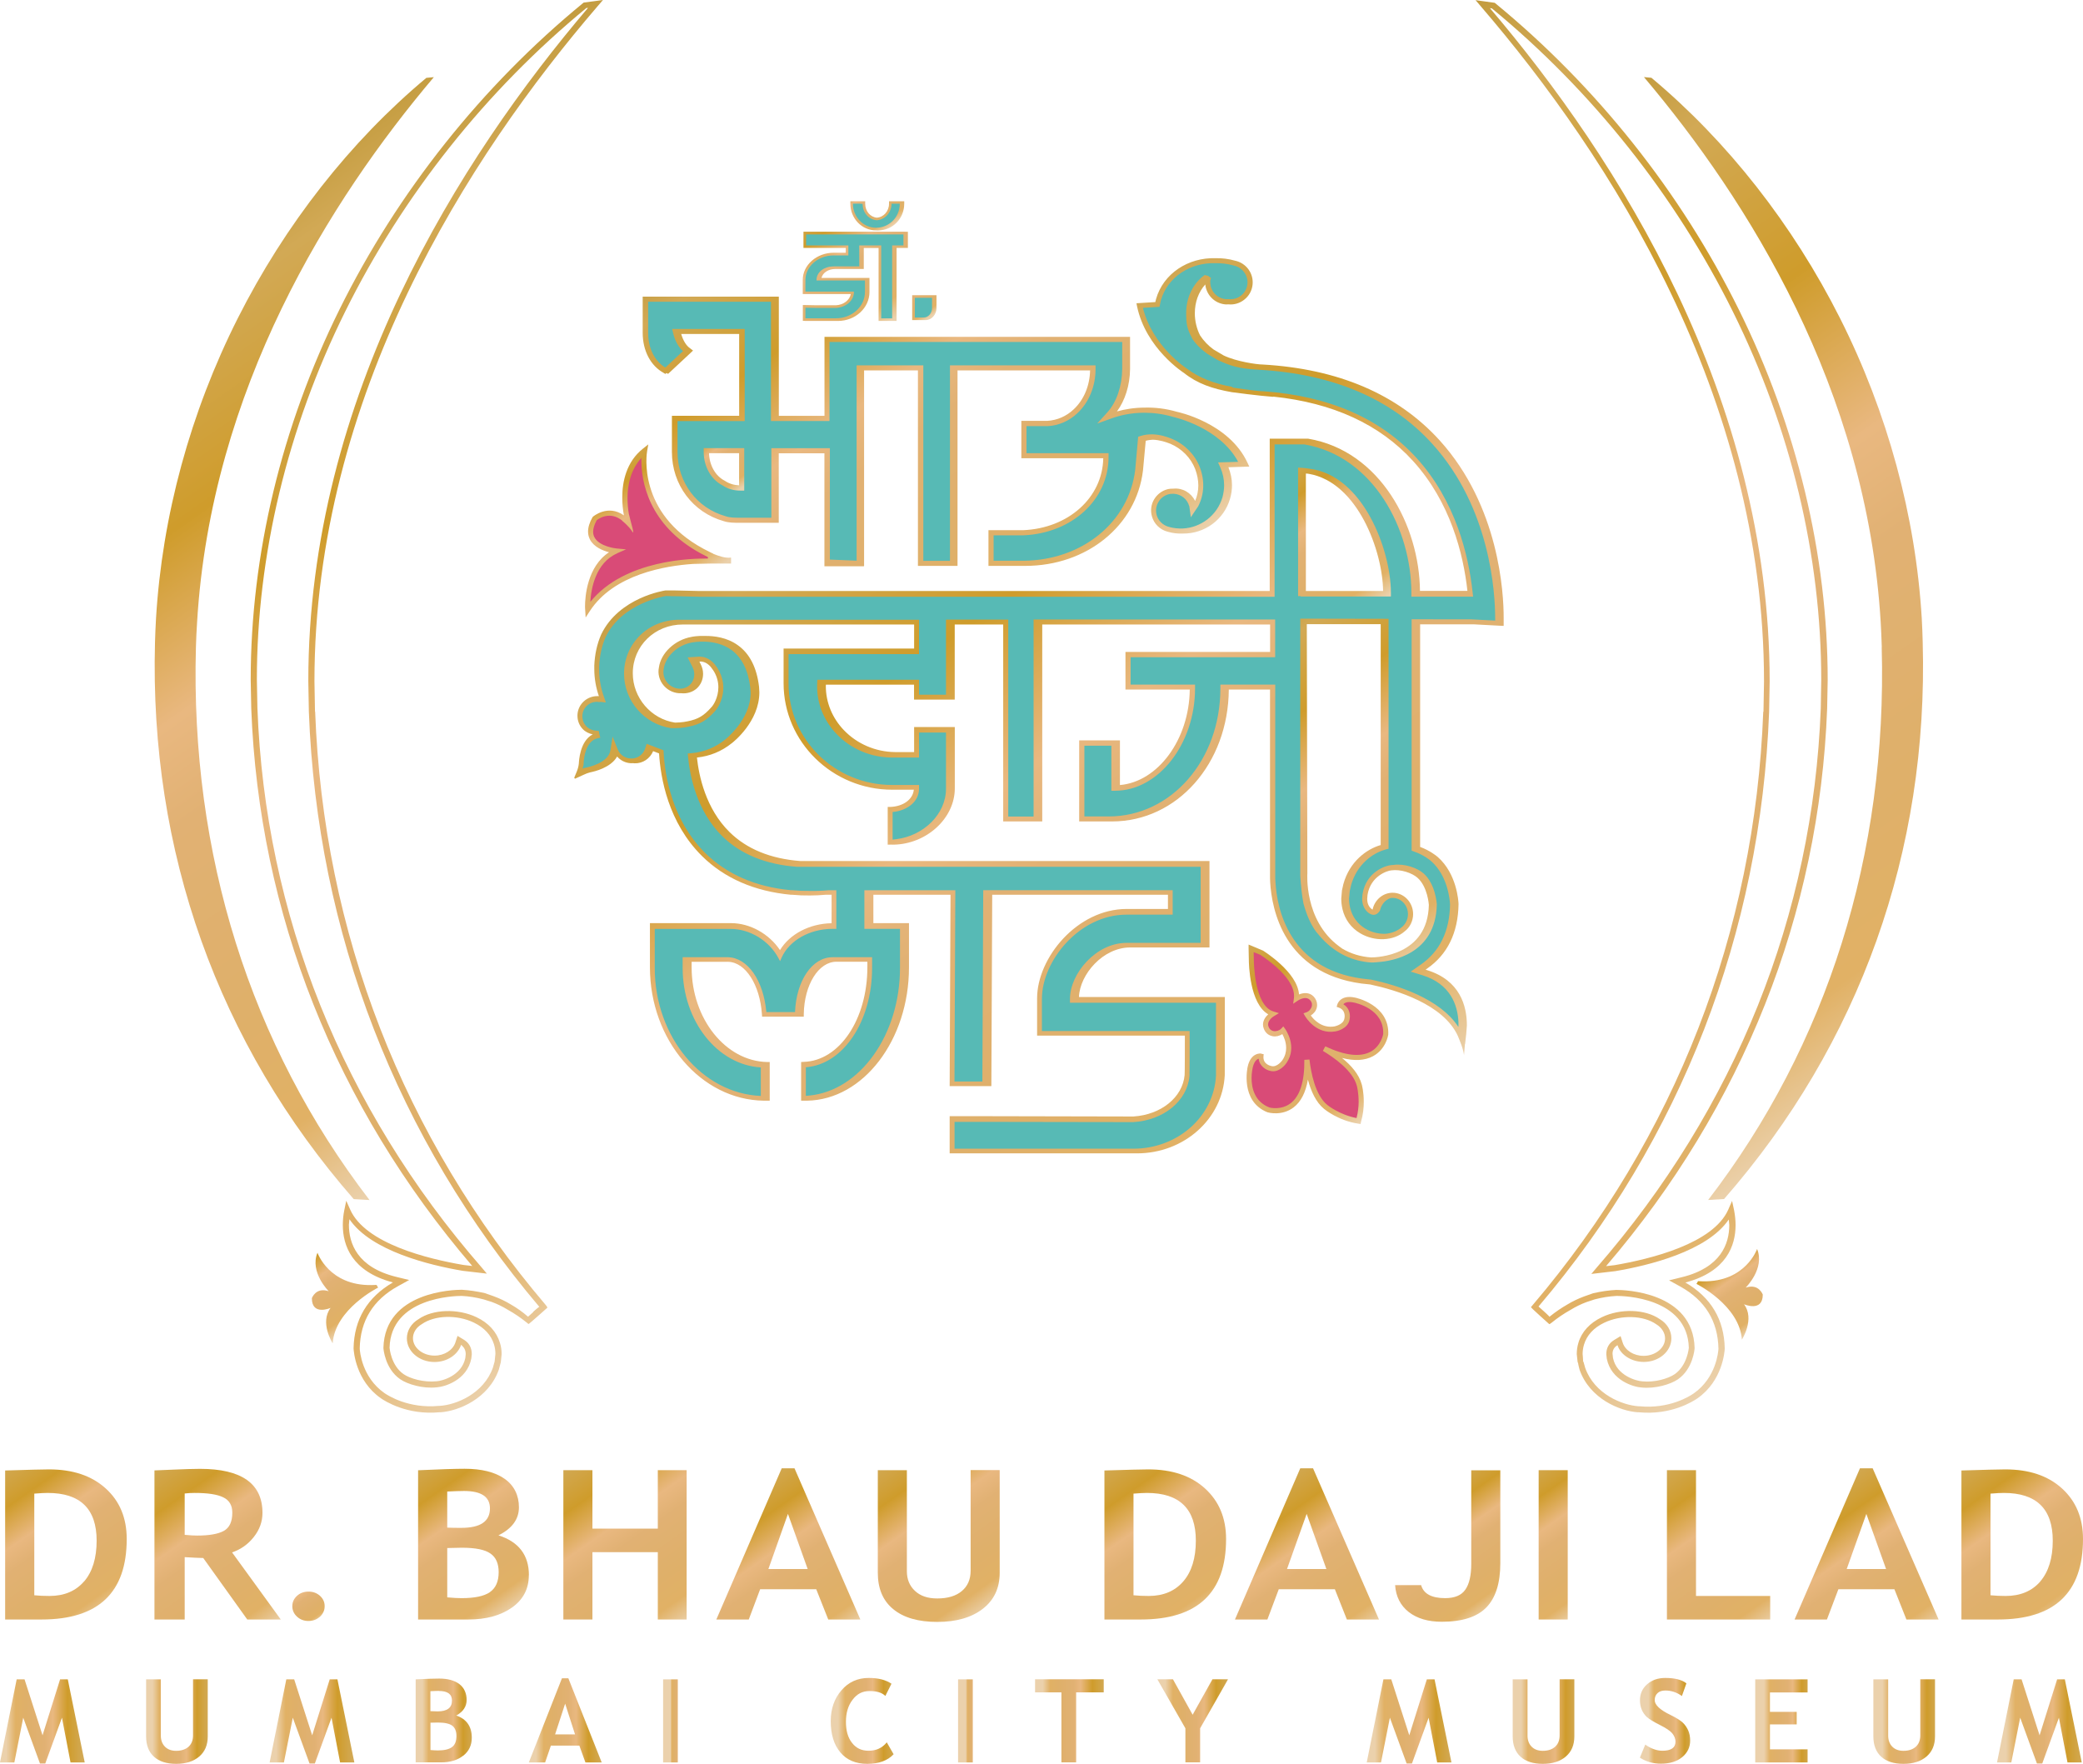 <?xml version="1.0" encoding="UTF-8"?>
<svg id="Layer_2" data-name="Layer 2" xmlns="http://www.w3.org/2000/svg" xmlns:xlink="http://www.w3.org/1999/xlink" viewBox="0 0 267.29 226.32">
  <defs>
    <style>
      .cls-1 {
        fill: #d94b77;
      }

      .cls-2 {
        fill: url(#linear-gradient-15);
      }

      .cls-3 {
        fill: url(#linear-gradient-13);
      }

      .cls-4 {
        fill: url(#linear-gradient-28);
      }

      .cls-5 {
        fill: url(#linear-gradient-42);
      }

      .cls-6 {
        fill: url(#linear-gradient-46);
      }

      .cls-7 {
        fill: url(#linear-gradient-2);
      }

      .cls-8 {
        fill: url(#linear-gradient-43);
      }

      .cls-9 {
        fill: url(#linear-gradient-25);
      }

      .cls-10 {
        fill: url(#linear-gradient-10);
      }

      .cls-11 {
        fill: url(#linear-gradient-12);
      }

      .cls-12 {
        fill: url(#linear-gradient-40);
      }

      .cls-13 {
        fill: url(#linear-gradient-27);
      }

      .cls-14 {
        fill: #57bab5;
      }

      .cls-15 {
        fill: url(#linear-gradient-37);
      }

      .cls-16 {
        fill: url(#linear-gradient-39);
      }

      .cls-17 {
        fill: url(#linear-gradient-26);
      }

      .cls-18 {
        fill: none;
      }

      .cls-19 {
        fill: url(#linear-gradient-4);
      }

      .cls-20 {
        fill: url(#linear-gradient-35);
      }

      .cls-21 {
        fill: url(#linear-gradient-30);
      }

      .cls-22 {
        fill: url(#linear-gradient-44);
      }

      .cls-23 {
        fill: url(#linear-gradient-3);
      }

      .cls-24 {
        fill: url(#linear-gradient-34);
      }

      .cls-25 {
        fill: url(#linear-gradient-5);
      }

      .cls-26 {
        fill: url(#linear-gradient-38);
      }

      .cls-27 {
        fill: url(#linear-gradient-22);
      }

      .cls-28 {
        fill: url(#linear-gradient-24);
      }

      .cls-29 {
        fill: url(#linear-gradient-33);
      }

      .cls-30 {
        fill: url(#linear-gradient-8);
      }

      .cls-31 {
        fill: url(#linear-gradient-14);
      }

      .cls-32 {
        fill: url(#linear-gradient-29);
      }

      .cls-33 {
        fill: url(#linear-gradient-20);
      }

      .cls-34 {
        fill: url(#linear-gradient-17);
      }

      .cls-35 {
        fill: url(#linear-gradient-7);
      }

      .cls-36 {
        fill: url(#linear-gradient-9);
      }

      .cls-37 {
        fill: url(#linear-gradient-11);
      }

      .cls-38 {
        fill: url(#linear-gradient-19);
      }

      .cls-39 {
        fill: url(#linear-gradient-6);
      }

      .cls-40 {
        fill: url(#linear-gradient-36);
      }

      .cls-41 {
        fill: url(#linear-gradient-21);
      }

      .cls-42 {
        fill: url(#linear-gradient-45);
      }

      .cls-43 {
        fill: url(#linear-gradient-32);
      }

      .cls-44 {
        fill: url(#linear-gradient-41);
      }

      .cls-45 {
        fill: url(#linear-gradient-16);
      }

      .cls-46 {
        fill: url(#linear-gradient);
      }

      .cls-47 {
        fill: url(#linear-gradient-23);
      }

      .cls-48 {
        fill: url(#linear-gradient-31);
      }

      .cls-49 {
        fill: url(#linear-gradient-18);
      }
    </style>
    <linearGradient id="linear-gradient" x1="177.6" y1="-192.06" x2="181.4" y2="-192.06" gradientTransform="translate(-508.91 771.35) scale(2.87)" gradientUnits="userSpaceOnUse">
      <stop offset="0" stop-color="#ebd1ac"/>
      <stop offset=".11" stop-color="#e1b165"/>
      <stop offset=".25" stop-color="#dfb06a"/>
      <stop offset=".45" stop-color="#e1b173"/>
      <stop offset=".55" stop-color="#e9b880"/>
      <stop offset=".72" stop-color="#cf9c2b"/>
      <stop offset=".9" stop-color="#d2a955"/>
      <stop offset="1" stop-color="#be9737"/>
    </linearGradient>
    <linearGradient id="linear-gradient-2" x1="184.14" y1="-192.05" x2="186.9" y2="-192.05" xlink:href="#linear-gradient"/>
    <linearGradient id="linear-gradient-3" x1="189.67" x2="193.47" xlink:href="#linear-gradient"/>
    <linearGradient id="linear-gradient-4" x1="196.21" y1="-192.1" x2="198.73" y2="-192.1" xlink:href="#linear-gradient"/>
    <linearGradient id="linear-gradient-5" x1="201.28" y1="-192.11" x2="204.54" y2="-192.11" xlink:href="#linear-gradient"/>
    <linearGradient id="linear-gradient-6" x1="207.29" y1="-192.09" x2="207.95" y2="-192.09" xlink:href="#linear-gradient"/>
    <linearGradient id="linear-gradient-7" x1="214.79" y1="-192.08" x2="217.61" y2="-192.08" xlink:href="#linear-gradient"/>
    <linearGradient id="linear-gradient-8" x1="220.5" y1="-192.09" x2="221.16" y2="-192.09" xlink:href="#linear-gradient"/>
    <linearGradient id="linear-gradient-9" x1="223.94" y1="-192.09" x2="227.02" y2="-192.09" xlink:href="#linear-gradient"/>
    <linearGradient id="linear-gradient-10" x1="229.42" y1="-192.09" x2="232.58" y2="-192.09" xlink:href="#linear-gradient"/>
    <linearGradient id="linear-gradient-11" x1="238.79" x2="242.59" xlink:href="#linear-gradient"/>
    <linearGradient id="linear-gradient-12" x1="245.33" y1="-192.05" x2="248.09" y2="-192.05" xlink:href="#linear-gradient"/>
    <linearGradient id="linear-gradient-13" x1="251.02" y1="-192.08" x2="253.27" y2="-192.08" xlink:href="#linear-gradient"/>
    <linearGradient id="linear-gradient-14" x1="256.19" y1="-192.09" x2="258.53" y2="-192.09" xlink:href="#linear-gradient"/>
    <linearGradient id="linear-gradient-15" x1="261.48" y1="-192.05" x2="264.24" y2="-192.05" xlink:href="#linear-gradient"/>
    <linearGradient id="linear-gradient-16" x1="267.01" x2="270.81" xlink:href="#linear-gradient"/>
    <linearGradient id="linear-gradient-17" x1="49.45" y1="203.38" x2="42.8" y2="193.89" gradientTransform="translate(-13.9 -76.39) scale(1.21)" xlink:href="#linear-gradient"/>
    <linearGradient id="linear-gradient-18" x1="79.94" y1="169.53" x2="24.29" y2="90.05" gradientTransform="translate(-13.9 -76.39) scale(1.21)" xlink:href="#linear-gradient"/>
    <linearGradient id="linear-gradient-19" x1="98.09" y1="186.92" x2="30.09" y2="89.81" gradientTransform="translate(-13.9 -76.39) scale(1.21)" xlink:href="#linear-gradient"/>
    <linearGradient id="linear-gradient-20" x1="236.35" y1="193.47" x2="157.15" y2="80.35" gradientTransform="translate(-37.24 -76.39) scale(1.21)" xlink:href="#linear-gradient"/>
    <linearGradient id="linear-gradient-21" x1="218.19" y1="203.25" x2="212.15" y2="194.62" gradientTransform="translate(-37.24 -76.39) scale(1.21)" xlink:href="#linear-gradient"/>
    <linearGradient id="linear-gradient-22" x1="239.62" y1="171.98" x2="179.19" y2="85.67" gradientTransform="translate(-37.24 -76.39) scale(1.21)" xlink:href="#linear-gradient"/>
    <linearGradient id="linear-gradient-23" x1="92.71" y1="127.02" x2="82.3" y2="112.14" gradientTransform="translate(-26.35 -76.39) scale(1.21)" xlink:href="#linear-gradient"/>
    <linearGradient id="linear-gradient-24" x1="166.3" y1="181.96" x2="151.83" y2="161.29" gradientTransform="translate(-26.35 -76.39) scale(1.21)" xlink:href="#linear-gradient"/>
    <linearGradient id="linear-gradient-25" x1="62.1" y1="231.82" x2="50.71" y2="215.55" gradientTransform="translate(-68.99 -98.02) scale(1.32)" xlink:href="#linear-gradient"/>
    <linearGradient id="linear-gradient-26" x1="77.39" y1="233.37" x2="64.93" y2="215.58" gradientTransform="translate(-68.63 -98.02) scale(1.32)" xlink:href="#linear-gradient"/>
    <linearGradient id="linear-gradient-27" x1="84.17" y1="231.97" x2="80.83" y2="227.2" gradientTransform="translate(-70.28 -98.02) scale(1.32)" xlink:href="#linear-gradient"/>
    <linearGradient id="linear-gradient-28" x1="98.09" y1="231.22" x2="87.21" y2="215.68" gradientTransform="translate(-64.38 -98.02) scale(1.32)" xlink:href="#linear-gradient"/>
    <linearGradient id="linear-gradient-29" x1="114.63" y1="232.42" x2="102.26" y2="214.76" gradientTransform="translate(-63.85 -98.02) scale(1.32)" xlink:href="#linear-gradient"/>
    <linearGradient id="linear-gradient-30" x1="127.82" y1="234.37" x2="116.79" y2="218.62" gradientTransform="translate(-62.61 -98.02) scale(1.32)" xlink:href="#linear-gradient"/>
    <linearGradient id="linear-gradient-31" x1="142.98" y1="230.5" x2="131.64" y2="214.31" gradientTransform="translate(-61.37 -98.02) scale(1.32)" xlink:href="#linear-gradient"/>
    <linearGradient id="linear-gradient-32" x1="159.84" y1="231.81" x2="148.44" y2="215.54" gradientTransform="translate(-56.69 -98.02) scale(1.32)" xlink:href="#linear-gradient"/>
    <linearGradient id="linear-gradient-33" x1="173.03" y1="234.37" x2="162" y2="218.62" gradientTransform="translate(-55.63 -98.02) scale(1.32)" xlink:href="#linear-gradient"/>
    <linearGradient id="linear-gradient-34" x1="186.99" y1="230.39" x2="178.5" y2="218.26" gradientTransform="translate(-54.38 -98.02) scale(1.32)" xlink:href="#linear-gradient"/>
    <linearGradient id="linear-gradient-35" x1="196.34" y1="230.26" x2="186.99" y2="216.91" gradientTransform="translate(-54.38 -98.02) scale(1.32)" xlink:href="#linear-gradient"/>
    <linearGradient id="linear-gradient-36" x1="208.67" y1="233.65" x2="196.94" y2="216.9" gradientTransform="translate(-51.03 -98.02) scale(1.32)" xlink:href="#linear-gradient"/>
    <linearGradient id="linear-gradient-37" x1="222.45" y1="234.37" x2="211.42" y2="218.62" gradientTransform="translate(-48.9 -98.02) scale(1.32)" xlink:href="#linear-gradient"/>
    <linearGradient id="linear-gradient-38" x1="237" y1="231.8" x2="225.61" y2="215.53" gradientTransform="translate(-48.37 -98.02) scale(1.32)" xlink:href="#linear-gradient"/>
    <linearGradient id="linear-gradient-39" x1="116.01" y1="97.27" x2="106.72" y2="83.99" gradientTransform="translate(-26.35 -76.39) scale(1.21)" xlink:href="#linear-gradient"/>
    <linearGradient id="linear-gradient-40" x1="116.39" y1="87.09" x2="111.86" y2="80.63" gradientTransform="translate(-26.35 -76.39) scale(1.21)" xlink:href="#linear-gradient"/>
    <linearGradient id="linear-gradient-41" x1="120.56" y1="96.62" x2="117.05" y2="91.6" gradientTransform="translate(-26.35 -76.39) scale(1.21)" xlink:href="#linear-gradient"/>
    <linearGradient id="linear-gradient-42" x1="135.25" y1="129.31" x2="102.18" y2="82.08" gradientTransform="translate(-26.35 -76.39) scale(1.21)" xlink:href="#linear-gradient"/>
    <linearGradient id="linear-gradient-43" x1="100.77" y1="114.64" x2="95.64" y2="107.31" gradientTransform="translate(-26.35 -76.39) scale(1.21)" xlink:href="#linear-gradient"/>
    <linearGradient id="linear-gradient-44" x1="237.88" y1="-217.71" x2="215.05" y2="-250.32" gradientTransform="translate(-509.77 771.33) scale(2.87)" xlink:href="#linear-gradient"/>
    <linearGradient id="linear-gradient-45" x1="167.27" y1="127.48" x2="156" y2="111.38" gradientTransform="translate(-26.35 -76.39) scale(1.21)" xlink:href="#linear-gradient"/>
    <linearGradient id="linear-gradient-46" x1="177.03" y1="162.02" x2="153.93" y2="129.04" gradientTransform="translate(-26.35 -76.39) scale(1.21)" xlink:href="#linear-gradient"/>
  </defs>
  <g id="Layer_1-2" data-name="Layer 1">
    <g>
      <path class="cls-1" d="M173.78,128.3c-1.63-.35-1.89.66-1.89.66,1.26.45.92,1.81.92,1.81-.17,1-1.53,1.22-1.53,1.22-2.3.41-3.56-1.8-3.56-1.8.77-.27,1.34-1.35.57-2.13-.76-.79-1.95.03-1.95.03.38-2.9-4.52-5.89-4.52-5.89l-1.31-.53.03,1.38s-.05,6.19,2.75,7.03c0,0-1.24.75-.84,1.76.4,1.02,1.62.95,2.18.36,0,0,1.49,2.06.17,3.99,0,0-.77,1.15-1.75.89,0,0-1.37-.25-1.27-1.59,0,0-1.02-.18-1.38,1.45,0,0-.99,4.14,2.35,5.46,0,0,5.04,1.45,4.94-6.43.21,1.94.8,4.73,2.4,6.04,0,0,1.74,1.46,4.24,1.82v-.03c.68-2.41.07-4.59.07-4.59-.53-1.99-2.83-3.68-4.51-4.68,7.14,3.35,7.9-1.84,7.9-1.84.16-3.59-4.01-4.4-4.01-4.4Z"/>
      <path class="cls-1" d="M76.31,66.53s2.12-1.87,4.27.51c0,0-1.76-6.16,2.13-9.23,0,0-1.46,8.12,7.4,12.9.47.26.4.25.91.46.32.14,1.35.54,1.9.6l-.37.2s-1.53,0-1.78,0c-2.03-.03-11.42.2-15.38,6.25,0,0-.36-5.77,3.65-7.54,0,0-4.84-.46-2.75-4.16Z"/>
      <path class="cls-46" d="M10.88,226.14h-1.83l-1.1-5.74-2.14,5.88h-.68l-2.15-5.88-1.14,5.74H0l2.14-10.66h1.01l2.31,7.18,2.25-7.18h.99l2.17,10.66Z"/>
      <path class="cls-7" d="M18.75,215.48h1.89v7.23c0,.57.17,1.04.52,1.4.35.36.83.54,1.44.54.68,0,1.21-.18,1.6-.53.38-.35.57-.83.57-1.45v-7.2h1.89v7.34c0,1.1-.37,1.96-1.1,2.58-.74.62-1.72.93-2.94.93s-2.19-.3-2.86-.91c-.67-.61-1.01-1.48-1.01-2.61v-7.33Z"/>
      <path class="cls-23" d="M45.47,226.14h-1.83l-1.1-5.74-2.14,5.88h-.68l-2.15-5.88-1.14,5.74h-1.83l2.14-10.66h1.01l2.31,7.18,2.25-7.18h.99l2.17,10.66Z"/>
      <path class="cls-19" d="M56.32,216.97c1.12,0,1.68.41,1.68,1.23,0,.93-.62,1.39-1.85,1.39-.32,0-.62-.01-.92-.03v-2.56c.43-.02.79-.04,1.08-.04ZM59.44,225.28c.73-.57,1.1-1.34,1.1-2.31,0-1.44-.66-2.39-1.99-2.85.89-.49,1.33-1.16,1.33-2s-.31-1.55-.93-2.03c-.62-.47-1.49-.71-2.59-.71-.58,0-1.58.03-3.02.1v10.65h3.26c1.16,0,2.11-.28,2.84-.86ZM56.19,221.02c.88,0,1.5.14,1.85.41.35.27.53.72.53,1.32,0,.66-.19,1.14-.57,1.42-.38.29-.99.43-1.83.43-.24,0-.55-.02-.93-.05v-3.51c.45-.01.77-.02.95-.02Z"/>
      <path class="cls-25" d="M73.79,222.54h-2.56l1.29-3.94,1.27,3.94ZM77.21,226.14l-4.28-10.8h-.82l-4.25,10.8h2.09l.74-2.16h3.65l.78,2.16h2.09Z"/>
      <path class="cls-39" d="M85.09,226.14v-10.66h1.89v10.66h-1.89Z"/>
      <path class="cls-35" d="M114.39,216.05l-.78,1.56c-.42-.42-1.1-.63-2.03-.63s-1.61.37-2.18,1.12c-.57.74-.85,1.69-.85,2.83s.26,2.05.79,2.71c.52.67,1.22,1,2.1,1,1,0,1.78-.36,2.35-1.08l.88,1.53c-.77.82-1.9,1.23-3.38,1.23s-2.64-.49-3.46-1.47c-.82-.98-1.23-2.32-1.23-4.01,0-1.57.46-2.89,1.37-3.95.91-1.06,2.08-1.59,3.51-1.59,1.22,0,2.2.25,2.93.75Z"/>
      <path class="cls-30" d="M122.94,226.14v-10.66h1.89v10.66h-1.89Z"/>
      <path class="cls-36" d="M138.09,217.15v8.98h-1.89v-8.98h-3.38v-1.68h8.81v1.68h-3.54Z"/>
      <path class="cls-10" d="M154,221.76v4.37h-1.89v-4.37l-3.6-6.29h2l2.53,4.55,2.54-4.55h2l-3.58,6.29Z"/>
      <path class="cls-37" d="M186.25,226.14h-1.83l-1.1-5.74-2.14,5.88h-.68l-2.15-5.88-1.14,5.74h-1.83l2.14-10.66h1.01l2.31,7.18,2.25-7.18h.99l2.17,10.66Z"/>
      <path class="cls-11" d="M194.12,215.48h1.89v7.23c0,.57.17,1.04.52,1.4.35.36.83.54,1.44.54.68,0,1.21-.18,1.59-.53.38-.35.57-.83.57-1.45v-7.2h1.89v7.34c0,1.1-.37,1.96-1.1,2.58-.73.62-1.71.93-2.94.93s-2.19-.3-2.86-.91c-.67-.61-1.01-1.48-1.01-2.61v-7.33Z"/>
      <path class="cls-3" d="M210.42,225.55l.7-1.7c.75.53,1.48.79,2.21.79,1.11,0,1.67-.39,1.67-1.16,0-.36-.13-.71-.39-1.04-.26-.33-.8-.7-1.62-1.11-.82-.41-1.37-.75-1.66-1.01-.28-.26-.5-.58-.66-.94-.15-.36-.23-.76-.23-1.21,0-.83.3-1.51.91-2.05.6-.54,1.38-.82,2.33-.82,1.23,0,2.14.23,2.72.69l-.58,1.63c-.67-.48-1.37-.71-2.11-.71-.44,0-.78.11-1.02.34-.24.23-.36.53-.36.9,0,.61.68,1.25,2.03,1.9.71.35,1.23.67,1.55.96.31.29.55.64.72,1.02.17.39.25.83.25,1.3,0,.86-.34,1.57-1.02,2.13-.68.56-1.59.84-2.74.84-1,0-1.89-.26-2.69-.77Z"/>
      <path class="cls-31" d="M227.12,217.15v2.5h3.43v1.61h-3.43v3.2h4.83v1.68h-6.72v-10.66h6.72v1.68h-4.83Z"/>
      <path class="cls-2" d="M240.4,215.48h1.89v7.23c0,.57.17,1.04.52,1.4.35.36.83.54,1.44.54.68,0,1.21-.18,1.59-.53.38-.35.57-.83.57-1.45v-7.2h1.89v7.34c0,1.1-.37,1.96-1.1,2.58-.74.62-1.71.93-2.94.93s-2.19-.3-2.86-.91c-.67-.61-1.01-1.48-1.01-2.61v-7.33Z"/>
      <path class="cls-45" d="M267.13,226.14h-1.83l-1.1-5.74-2.14,5.88h-.68l-2.15-5.88-1.14,5.74h-1.83l2.14-10.66h1.01l2.31,7.18,2.25-7.18h.99l2.17,10.66Z"/>
      <g>
        <path class="cls-14" d="M117.22,38.04h2.54v1.47c0,.81-.58,1.39-1.23,1.39h-1.31v-2.86Z"/>
        <path class="cls-14" d="M109.27,25.98h1.57v.15c0,1.11.7,1.89,1.56,1.97,1.01.1,1.84-.88,1.84-1.97v-.15h1.46v.15c0,1.83-1.42,3.26-3.23,3.26s-3.2-1.47-3.2-3.26v-.15Z"/>
        <path class="cls-14" d="M103.15,37.59v-1.61c0-1.87,1.74-3.4,3.88-3.4h1.64v-.9c-.43,0-5.43,0-5.43,0v-1.81h12.96v1.81h-1.4v9.36h-1.87v-9.36h-2.39v2.64h-3.51c-1.04,0-1.84.75-1.95,1.52h6.19v1.58c0,2-1.77,3.62-3.95,3.62h-4.17v-1.76h.24s1.46.03,1.45.03h2.46c1.1-.07,1.94-.83,2.05-1.71h-6.2Z"/>
        <g>
          <path class="cls-18" d="M178.48,111.34c-.6.05-2.92.8-3.35,3.45,0,.02-.05.52-.05.52,0,.7.24,1.22.71,1.57l.51.39.16-.61c.27-1.05,1.19-1.78,2.22-1.78,1.27,0,2.3,1.08,2.3,2.41,0,.78-.37,1.52-.97,1.97-1.31,1.15-3.6,1.23-5.33.2-1.07-.64-1.81-1.64-2.11-2.88-.1-.41-.15-.84-.15-1.27l.08-.99.18-.8c.79-2.84,2.94-4.36,4.68-4.82l.12-.03v-28.91h-10.33v32.63c.07,1.3.2,2.47.4,3.49.38,1.41.9,2.58,1.57,3.47.01.02.36.44.36.44.03.03.22.25.22.25l.29.31c1.65,1.71,3.66,2.67,5.96,2.81.79,0,7.58-.21,7.72-7.09,0-.12-.17-2.49-1.6-3.73-.72-.62-2.23-1.19-3.59-1Z"/>
          <path class="cls-18" d="M167.07,60.37l-.12-.06v15.79h11.14s-.47-14.25-11.02-15.73Z"/>
          <path class="cls-14" d="M85.38,47.63c.46-.43,2.92-2.45,2.92-2.45,0,0,.05-.06.11-.11-.04-.03-.09-.07-.09-.07-.59-.39-1.07-1.2-1.33-2.22l-.05-.21h8.21v11.16h-8.58v4.3c0,4.05,2.49,7.64,6.66,8.61.6.2,1.27.16,2.11.16h4.07v-8.93h6.75v14.47c.28.01,3.86.05,4.16.07v-25.17h7.77v25.08h4.23v-25.08h17.92v.57c-.27,2.24-.7,3.36-2.11,4.69-1.18,1.11-2.49,1.97-4.06,1.87h-2.64v4.14h10.53v.17c0,5.33-4.6,9.51-10.69,9.73h-4.06v3.92c.31,0,3.86-.05,3.86-.05,7.73,0,14.21-5.05,15.05-11.98l.57-3.97.1-.03c1.59-.49,2.72.07,3.34.32,0,0,.14.05.14.05,1.56.66,2.79,1.92,3.38,3.45.62,1.62.44,3.35-.29,4.77l-.26.54-.09-.12-.02-.29-.02-.11c-.35-1.33-1.8-2.11-3.12-1.76-.64.17-1.19.58-1.51,1.16-.34.58-.43,1.25-.25,1.89.23.87,1.26,1.54,2.15,1.77,3.12.89,6.37-.92,7.26-4.04.15-.53.23-1.07.23-1.62,0-.82-.17-1.63-.51-2.39l-.1-.22s2.21-.06,2.65-.07c-2.61-4.86-8.74-6.39-8.8-6.39-3.42-1-6.13-.67-7.93-.03l-1.29.54,1.02-.82c2.09-2.32,1.7-7.28,1.7-5.5v-3.81c-.33,0-38-.01-38.32-.01,0,.3,0,3.9,0,3.9v6.24h-6.75s0-14.96,0-15.28h-16.56v4.3c0,2.22.96,4.03,2.56,4.89ZM95.17,62.67h-.16c-.83,0-1.35-.15-2.01-.6-1.34-.67-2.15-1.78-2.32-3.64l-.06-.56h4.56v4.8Z"/>
          <path class="cls-14" d="M183.99,56.72c-5.3-5.85-12.86-9.09-22.5-9.63l-.24-.02s-.28-.02-.29,0c-.94-.07-2.79-.3-4.59-1.18,0,0-1.32-.79-1.33-.79-.72-.53-1.33-1.16-1.81-1.89-.48-.95-.74-1.99-.74-3.03,0-1.74.67-3.29,1.86-4.36l.26-.18.2.05.15.11-.04.16c-.15,1.38.85,2.61,2.22,2.76.67.07,1.59,0,2.11-.43.52-.42,1-1.16,1.07-1.83.13-1.27-.88-2.62-2.37-2.82-4.09-1.02-8.29,1.07-9.37,4.82l-.09.39-.05.21h-.13s-1.83.12-2.16.14c1.09,5.3,5.84,8.35,5.89,8.37,2.09,1.6,5.03,2.51,8.75,2.72h.17s0,.06,0,.1c8.86.43,15.76,3.3,20.52,8.54,4.94,5.43,6.59,12.27,7.11,17.05l.03.18h-7.23v-.16c0-8.25-4.95-17.84-14.08-19.38h-4.13v19.54h-73.65l-3.28-.07s-.93,0-.93,0c-.06.01-5.75.87-7.96,5.47-.5,1.16-.79,2.46-.84,3.85,0,.14,0,.29,0,.43,0,1.27.21,2.48.63,3.63l.08.25-.6-.07c-1.21-.04-2.23.9-2.28,2.1-.02.58.18,1.13.57,1.55.4.43.94.68,1.53.7h.06s0,0,.01,0c0,0,0,.06,0,.09,0,.02.01.05.02.08h0c.02.08.04.16.04.16-2.03.44-2.07,3.58-2.07,3.62-.03.43-.16.84-.29,1.15.56-.28,1.19-.39,1.22-.4.02-.01,2.87-.58,3.16-2.43l.09-.58.22.55c.32.79,1.08,1.33,1.94,1.36,1.03.04,1.95-.63,2.22-1.62l.06-.17,1.64.63v.1c.18,3.04,1.12,8.79,5.43,13.07,2.84,2.8,6.61,4.44,11.23,4.87h.15c1.35.12,2.75.14,4.18,0h1.17v4.29h-.16c-3.04,0-5.56,1.44-6.61,3.75l-.11.18-.16-.29c-1.25-2.32-4.06-3.64-6.63-3.64h-9.64v5.34c0,9.19,6.38,16.67,14.27,16.78v-4.31c-5.54-.11-10.02-5.65-10.02-12.47v-1.04h5.39c2.44,0,4.45,3.01,4.72,7.04h4.28c.05-3.96,2.01-7.04,4.51-7.04h4.74v1.04c0,6.92-3.72,12.35-8.49,12.47v4.31c7.04-.12,12.74-7.6,12.74-16.78v-5.34h-4.58v-4.29h11.01s-.1,24.22-.1,24.55h4.25c0-.33.11-24.55.11-24.55h23.64v2.49h-5.61c-6.19,0-11.17,6.09-11.17,11.14v4.45h18.95v.16c0,.05,0,5.07-.02,5.25-.27,3.04-3.17,5.39-6.89,5.62l-18.85-.03h-4.41v4.1h23.27c5.86,0,10.95-4.27,11.22-9.72l.02-5.22v-4.45h-19.03v-.16c0-3.08,3.19-6.85,6.92-6.85h10.27c0-.32,0-6.62,0-6.62v-3.82h-52.54c-3.94-.29-7.09-1.58-9.37-3.82-3.2-3.15-4.06-7.57-4.29-9.92v-.17s.15-.01.15-.01c1.65-.14,3.16-.75,4.49-1.82.03-.03,3.39-2.61,3.39-6.26l-.04-.69c-.28-2.34-1.15-4.05-2.59-5.08-2.25-1.61-5.2-1.01-5.23-1-2.01.34-3.7,1.91-3.93,3.65-.16.72.06,1.5.56,2.08.87.99,2.34,1.14,3.27.34.76-.66.97-1.78.49-2.73l-.4-.8.89-.05c.66-.04,1.26.23,1.77.82l.33.45c1.55,2.46.19,4.71-.27,5.17-1,1.13-1.81,1.61-3.21,1.89,0,0-.87.21-2.1.18-3.29-.48-5.76-3.34-5.76-6.67,0-3.7,2.96-6.59,6.74-6.59h2.32s28.12,0,28.12,0v3.75h-16.75v4.12c0,7.35,6.11,13.33,13.61,13.33h3.13v.17c0,1.51-1.45,2.64-3.39,2.7v4.18c4.09-.08,7.51-3.19,7.51-6.88v-7.55h-4.12v3.22h-3.13c-2.6,0-5.1-1.07-6.87-2.91-1.65-1.73-2.51-3.95-2.4-6.26v-.16h12.41v1.93h4.12v-9.64h7.32v25.27h3.91v-25.27h30.33v4.18h-18.55v4.17h8.26v.17c0,6.94-4.54,12.8-9.92,12.8h-.16v-5.79h-4.12v9.74h3.44c8.23,0,14.66-7.36,14.66-16.76v-.17h6.38v24.58l.02.5c.21,3.37,1.73,11.35,11.44,12.65,0,0,1.09.12,1.12.12,3.55.75,9.57,2.64,11.48,6.77.05-.4.1-.8.1-1.19,0-2.41-.85-5.53-4.88-6.77l-.84-.26.72-.5c2.55-1.77,3.86-4.45,3.91-8.03-.02-.38-.22-3.74-2.55-5.78-.21-.19-1.01-.84-2.27-1.29l-.11-.04v-29.12h7.24s3.17.17,3.48.18c0-.14,0-.34,0-.67,0-3.13-.57-14.2-8.14-22.57ZM166.95,60.31l.12.06c10.55,1.48,11.02,15.73,11.02,15.73h-11.14v-15.79ZM182.07,112.34c1.42,1.24,1.59,3.62,1.6,3.73-.14,6.88-6.94,7.09-7.72,7.09-2.3-.14-4.31-1.1-5.96-2.81l-.29-.31s-.19-.22-.22-.25c0,0-.35-.43-.36-.44-.66-.89-1.18-2.06-1.57-3.47-.2-1.02-.33-2.19-.4-3.49v-32.63h10.33v28.91l-.12.03c-1.74.47-3.89,1.98-4.68,4.82l-.18.8-.08.99c0,.43.05.86.15,1.27.3,1.24,1.03,2.24,2.11,2.88,1.73,1.03,4.01.95,5.33-.2.6-.46.97-1.19.97-1.97,0-1.33-1.03-2.41-2.3-2.41-1.04,0-1.96.73-2.22,1.78l-.16.61-.51-.39c-.47-.35-.71-.88-.71-1.57,0,0,.05-.51.05-.52.42-2.65,2.75-3.4,3.35-3.45,1.37-.18,2.87.38,3.59,1Z"/>
        </g>
      </g>
      <path class="cls-18" d="M75.41,78.22c4.45-6.8,15.77-6.24,15.77-6.24v-.74c-.05-.02-.09-.04-.15-.07-.32-.15-.62-.3-.91-.46-8.86-4.78-7.4-12.9-7.4-12.9-3.89,3.07-2.13,9.23-2.13,9.23-2.16-2.38-4.27-.51-4.27-.51-2.09,3.7,2.75,4.16,2.75,4.16-4.01,1.77-3.65,7.54-3.65,7.54Z"/>
      <path class="cls-18" d="M107.3,39.3h-2.46s-1.45-.02-1.45-.02h-.24s0,1.75,0,1.75h4.17c2.17,0,3.95-1.63,3.95-3.62v-1.58h-.24s-5.9,0-5.95,0c.11-.78.91-1.52,1.95-1.52h3.51v-2.64h2.39v9.36h1.87v-9.36h1.4v-1.8h-.24s-12.48,0-12.48,0h-.24v1.81s5,0,5.43,0v.9h-1.64c-2.14,0-3.88,1.52-3.88,3.4v1.61h6.2c-.11.89-.95,1.64-2.05,1.71Z"/>
      <path class="cls-18" d="M119.76,39.51v-1.47h-2.54v2.86h1.31c.65,0,1.23-.59,1.23-1.39Z"/>
      <path class="cls-18" d="M112.48,29.4c1.81,0,3.23-1.43,3.23-3.26v-.15h-1.46v.15c0,1.09-.84,2.07-1.84,1.97-.86-.08-1.56-.86-1.56-1.97v-.15h-1.57v.15c0,1.79,1.48,3.26,3.2,3.26Z"/>
      <path class="cls-18" d="M85.38,47.63c.46-.43,2.92-2.45,2.92-2.45,0,0,.05-.06.11-.11-.04-.03-.09-.07-.09-.07-.59-.39-1.07-1.2-1.33-2.22l-.05-.21h8.21v11.16h-8.58v4.3c0,4.05,2.49,7.64,6.66,8.61.6.2,1.27.16,2.11.16h4.07v-8.93h6.75v14.47c.28.01,3.86.05,4.16.07v-25.17h7.77v25.08h4.23v-25.08h17.92v.57c-.27,2.24-.7,3.36-2.11,4.69-1.18,1.11-2.49,1.97-4.06,1.87h-2.64v4.14h10.53v.17c0,5.33-4.6,9.51-10.69,9.73h-4.06v3.92c.31,0,3.86-.05,3.86-.05,7.73,0,14.21-5.05,15.05-11.98l.57-3.97.1-.03c1.59-.49,2.72.07,3.34.32,0,0,.14.05.14.05,1.56.66,2.79,1.92,3.38,3.45.62,1.62.44,3.35-.29,4.77l-.26.54-.09-.12-.02-.29-.02-.11c-.35-1.33-1.8-2.11-3.12-1.76-.64.17-1.19.58-1.51,1.16-.34.58-.43,1.25-.25,1.89.23.87,1.26,1.54,2.15,1.77,3.12.89,6.37-.92,7.26-4.04.15-.53.23-1.07.23-1.62,0-.82-.17-1.63-.51-2.39l-.1-.22s2.21-.06,2.65-.07c-2.61-4.86-8.74-6.39-8.8-6.39-3.42-1-6.13-.67-7.93-.03l-1.29.54,1.02-.82c2.09-2.32,1.7-7.28,1.7-5.5v-3.81c-.33,0-38-.01-38.32-.01,0,.3,0,3.9,0,3.9v6.24h-6.75s0-14.96,0-15.28h-16.56v4.3c0,2.22.96,4.03,2.56,4.89Z"/>
      <path class="cls-18" d="M161.49,47.08l-.24-.02s-.28-.02-.29,0c-.94-.07-2.79-.3-4.59-1.18,0,0-1.32-.79-1.33-.79-.72-.53-1.33-1.16-1.81-1.89-.48-.95-.74-1.99-.74-3.03,0-1.74.67-3.29,1.86-4.36l.26-.18.2.05.15.11-.04.16c-.15,1.38.85,2.61,2.22,2.76.67.07,1.59,0,2.11-.43.52-.42,1-1.16,1.07-1.83.13-1.27-.88-2.62-2.37-2.82-4.09-1.02-8.29,1.07-9.37,4.82l-.09.39-.05.21h-.13s-1.83.12-2.16.14c1.09,5.3,5.84,8.35,5.89,8.37,2.09,1.6,5.03,2.51,8.75,2.72h.17s0,.06,0,.1c8.86.43,15.76,3.3,20.52,8.54,4.94,5.43,6.59,12.27,7.11,17.05l.03.18h-7.23v-.16c0-8.25-4.95-17.84-14.08-19.38h-4.13v19.54h-73.65l-3.28-.07s-.93,0-.93,0c-.06.01-5.75.87-7.96,5.47-.5,1.16-.79,2.46-.84,3.85,0,.14,0,.29,0,.43,0,1.27.21,2.48.63,3.63l.08.25-.6-.07c-1.21-.04-2.23.9-2.28,2.1-.02.58.18,1.13.57,1.55.4.43.94.68,1.53.7h.06s0,0,.01,0c0,0,0,.06,0,.09,0,.02.01.05.02.08h0c.02.08.04.16.04.16-2.03.44-2.07,3.58-2.07,3.62-.03.43-.16.84-.29,1.15.56-.28,1.19-.39,1.22-.4.02-.01,2.87-.58,3.16-2.43l.09-.58.22.55c.32.79,1.08,1.33,1.94,1.36,1.03.04,1.95-.63,2.22-1.62l.06-.17,1.64.63v.1c.18,3.04,1.12,8.79,5.43,13.07,2.84,2.8,6.61,4.44,11.23,4.87h.15c1.35.12,2.75.14,4.18,0h1.17v4.29h-.16c-3.04,0-5.56,1.44-6.61,3.75l-.11.18-.16-.29c-1.25-2.32-4.06-3.64-6.63-3.64h-9.64v5.34c0,9.19,6.38,16.67,14.27,16.78v-4.31c-5.54-.11-10.02-5.65-10.02-12.47v-1.04h5.39c2.44,0,4.45,3.01,4.72,7.04h4.28c.05-3.96,2.01-7.04,4.51-7.04h4.74v1.04c0,6.92-3.72,12.35-8.49,12.47v4.31c7.04-.12,12.74-7.6,12.74-16.78v-5.34h-4.58v-4.29h11.01s-.1,24.22-.1,24.55h4.25c0-.33.11-24.55.11-24.55h23.64v2.49h-5.61c-6.19,0-11.17,6.09-11.17,11.14v4.45h18.95v.16c0,.05,0,5.07-.02,5.25-.27,3.04-3.17,5.39-6.89,5.62l-18.85-.03h-4.41v4.1h23.27c5.86,0,10.95-4.27,11.22-9.72l.02-5.22v-4.45h-19.03v-.16c0-3.08,3.19-6.85,6.92-6.85h10.27c0-.32,0-6.62,0-6.62v-3.82h-52.54c-3.94-.29-7.09-1.58-9.37-3.82-3.2-3.15-4.06-7.57-4.29-9.92v-.17s.15-.01.15-.01c1.65-.14,3.16-.75,4.49-1.82.03-.03,3.39-2.61,3.39-6.26l-.04-.69c-.28-2.34-1.15-4.05-2.59-5.08-2.25-1.61-5.2-1.01-5.23-1-2.01.34-3.7,1.91-3.93,3.65-.16.72.06,1.5.56,2.08.87.99,2.34,1.14,3.27.34.76-.66.97-1.78.49-2.73l-.4-.8.89-.05c.66-.04,1.26.23,1.77.82l.33.45c1.55,2.46.19,4.71-.27,5.17-1,1.13-1.81,1.61-3.21,1.89,0,0-.87.21-2.1.18-3.29-.48-5.76-3.34-5.76-6.67,0-3.7,2.96-6.59,6.74-6.59h2.32s28.12,0,28.12,0v3.75h-16.75v4.12c0,7.35,6.11,13.33,13.61,13.33h3.13v.17c0,1.51-1.45,2.64-3.39,2.7v4.18c4.09-.08,7.51-3.19,7.51-6.88v-7.55h-4.12v3.22h-3.13c-2.6,0-5.1-1.07-6.87-2.91-1.65-1.73-2.51-3.95-2.4-6.26v-.16h12.41v1.93h4.12v-9.64h7.32v25.27h3.91v-25.27h30.33v4.18h-18.55v4.17h8.26v.17c0,6.94-4.54,12.8-9.92,12.8h-.16v-5.79h-4.12v9.74h3.44c8.23,0,14.66-7.36,14.66-16.76v-.17h6.38v24.58l.02.5c.21,3.37,1.73,11.35,11.44,12.65,0,0,1.09.12,1.12.12,3.55.75,9.57,2.64,11.48,6.77.05-.4.1-.8.1-1.19,0-2.41-.85-5.53-4.88-6.77l-.84-.26.72-.5c2.55-1.77,3.86-4.45,3.91-8.03-.02-.38-.22-3.74-2.55-5.78-.21-.19-1.01-.84-2.27-1.29l-.11-.04v-29.12h7.24s3.17.17,3.48.18c0-.14,0-.34,0-.67,0-3.13-.57-14.2-8.14-22.57-5.3-5.85-12.86-9.09-22.5-9.63Z"/>
      <path class="cls-18" d="M178.48,111.34c-.6.05-2.92.8-3.35,3.45,0,.02-.05.52-.05.52,0,.7.24,1.22.71,1.57l.51.39.16-.61c.27-1.05,1.19-1.78,2.22-1.78,1.27,0,2.3,1.08,2.3,2.41,0,.78-.37,1.52-.97,1.97-1.31,1.15-3.6,1.23-5.33.2-1.07-.64-1.81-1.64-2.11-2.88-.1-.41-.15-.84-.15-1.27l.08-.99.18-.8c.79-2.84,2.94-4.36,4.68-4.82l.12-.03v-28.91h-10.33v32.63c.07,1.3.2,2.47.4,3.49.38,1.41.9,2.58,1.57,3.47.01.02.36.44.36.44.03.03.22.25.22.25l.29.31c1.65,1.71,3.66,2.67,5.96,2.81.79,0,7.58-.21,7.72-7.09,0-.12-.17-2.49-1.6-3.73-.72-.62-2.23-1.19-3.59-1Z"/>
      <g>
        <path class="cls-34" d="M48.52,165.22l-.2-.35s-.06,0-.08,0c-.19.01-.38.02-.56.02-5.48.09-6.94-4.15-6.94-4.15-1.03,2.49,1.44,4.94,1.44,4.94-1.66-.56-2.16.89-2.16.89-.01,2.31,2.4,1.25,2.4,1.25-1.43,1.9.27,4.54.27,4.54.31-4.41,5.84-7.15,5.84-7.15Z"/>
        <path class="cls-49" d="M47.41,153.97c-15.29-19.9-23-44.37-22.27-70.92.03-1.08.08-2.14.15-3.2,1.79-29.93,17.04-54.18,30.38-69.95-.44.04-.84.08-.96.09-9.77,8.16-18.13,18.82-24.2,30.85-6.09,12.09-9.7,25.34-10.49,38.52-.06,1.02-.1,2.02-.13,3.03-.73,26.84,8.09,51.54,25.5,71.47.28.01,1.02.06,2.03.12Z"/>
        <path class="cls-38" d="M40.42,91.31l-.07-3.88C40.35,50.76,60.12,20.07,76.7.78l.67-.78-.16.02-.86.12-1.45.19-.09.07c-12.97,10.64-23.76,24.21-31.22,39.25-7.47,15.08-11.42,31.53-11.42,47.58l.07,3.68c.99,26.31,10.81,51.04,28.36,71.53-.24-.03-1.12-.13-1.12-.13-4.6-.78-12.62-2.75-14.55-7.12l-.5-1.12-.25,1.21c-.13.63-.19,1.28-.19,1.9,0,2.6,1.13,5.97,6.43,7.37-3.27,1.9-4.98,4.74-5.05,8.46.02.42.29,4.16,3.5,6.4.53.37,3.37,2.19,7.51,1.8h.15c2.29-.15,6.16-1.73,7.48-5.47l.25-.94q0,.05.11-1.05c0-.5-.07-.99-.22-1.45-.43-1.42-1.46-2.56-3.01-3.29-2.4-1.14-5.6-1.03-7.43.25-.94.55-1.5,1.48-1.5,2.47,0,1.67,1.59,3.03,3.55,3.03,1.58,0,2.97-.9,3.41-2.2.04.02.06.05.09.07.33.31.5.65.5,1.11.01-.03-.05.51-.05.51-.47,2.29-3.04,2.95-3.66,2.98-1.68.18-3.42-.34-4.26-.91-1.62-1.12-1.8-3.36-1.8-3.39.17-6.45,8.33-6.65,9.26-6.65.95.05,1.88.2,2.82.45.02,0,1.05.33,1.05.33.72.27,1.4.6,2.03.99.88.49,1.7,1.05,2.45,1.66l.22.18c.08,0,2.42-2.1,2.42-2.1,0-.09-.2-.33-.2-.33-18.3-21.5-28.54-47.84-29.6-76.16ZM68.43,168.35l-.67.6c-.72-.63-1.47-1.15-2.22-1.58-.66-.4-1.38-.75-2.14-1.03q.06.02-1.16-.41c-1.05-.24-2.03-.38-2.98-.44-1.01,0-9.88.22-10.06,7.46,0,.11.2,2.66,2.14,4.01.95.66,2.92,1.25,4.7,1.05.97-.06,3.88-.88,4.44-3.7,0,0,.06-.55.06-.55,0-.82-.34-1.44-1-1.85,0,0-.83-.5-.83-.5l-.28.86c-.33.98-1.42,1.67-2.67,1.67-1.52,0-2.77-1.01-2.77-2.24,0-.71.43-1.39,1.14-1.8,1.64-1.15,4.5-1.24,6.67-.2,1.33.64,2.23,1.61,2.59,2.8.12.4.18.81.18,1.22,0,0-.09.93-.1.97,0,.01-.04.15-.22.79-1.19,3.36-4.74,4.79-6.85,4.91h-.09c-3.88.37-6.5-1.31-6.99-1.65-2.88-2.02-3.15-5.34-3.16-5.72.06-3.53,1.71-6.22,4.89-7.98l1.45-.8-1.64-.4c-5.04-1.23-6.09-4.32-6.09-6.69l.05-.55s.01-.08.02-.16c2.77,4.08,10.28,5.9,14.54,6.62,0,0,3.09.36,3.09.36l-.64-.76c-17.85-20.49-27.81-45.31-28.8-71.8,0,0-.07-3.67-.07-3.67,0-15.93,3.92-32.26,11.34-47.23,7.39-14.91,18.09-28.37,30.94-38.93,0,0,.11,0,.21-.02-16.4,19.27-35.89,49.87-35.89,86.39l.07,3.9c1.06,28.37,11.3,54.79,29.58,76.39-.05-.04-.78.62-.78.62Z"/>
        <path class="cls-33" d="M226.26,91.31c-1.06,28.32-11.3,54.65-29.6,76.16l-.21.25c0,.09,2.35,2.18,2.35,2.18.08,0,.3-.18.3-.18.75-.61,1.57-1.17,2.45-1.66.62-.38,1.3-.72,2.03-.99l1.03-.34c.95-.25,1.89-.4,2.84-.45.93,0,9.09.2,9.26,6.66,0,.01-.19,2.25-1.81,3.38-.83.57-2.57,1.09-4.17.92-.7-.04-3.28-.7-3.75-3,0,0-.06-.54-.06-.54,0-.48.21-.84.64-1.1.38,1.24,1.79,2.15,3.37,2.15,1.96,0,3.54-1.36,3.54-3.03,0-.99-.55-1.91-1.5-2.47-1.84-1.28-5.03-1.39-7.42-.24-1.54.73-2.59,1.87-3.01,3.29-.14.47-.21.95-.21,1.45.11,1.08.11,1.11.17,1.11,0,0,0,0,0,.02,0,.14.19.87.19.87,1.31,3.74,5.19,5.31,7.48,5.46h.14c4.14.4,6.98-1.42,7.51-1.79,3.22-2.25,3.48-5.98,3.5-6.39-.07-3.73-1.78-6.57-5.05-8.47,5.31-1.4,6.44-4.77,6.44-7.37,0-.62-.07-1.26-.19-1.9l-.26-1.2-.49,1.12c-1.94,4.37-9.96,6.33-14.56,7.12,0,0-.8.09-1.12.13,17.56-20.48,27.37-45.22,28.37-71.52,0,0,.07-3.69.07-3.69,0-16.06-3.96-32.51-11.43-47.58-7.45-15.04-18.25-28.61-31.22-39.25l-.07-.06s-1.45-.2-1.45-.2l-1.02-.14.11.12.56.66c16.58,19.29,36.35,49.99,36.35,86.66l-.07,3.88ZM191.22,1.05c.11.02.2.03.22.03,12.84,10.56,23.54,24.01,30.93,38.92,7.42,14.97,11.33,31.3,11.33,47.24l-.06,3.66c-1,26.48-10.95,51.31-28.8,71.8l-.64.76,3.08-.36c4.27-.72,11.78-2.54,14.55-6.62.01.07.02.14.02.14l.05.57c0,2.37-1.06,5.46-6.09,6.69l-1.64.4,1.45.8c3.18,1.76,4.83,4.45,4.89,7.99-.02.37-.29,3.7-3.16,5.71-.49.35-3.11,2.03-6.99,1.66h-.1c-2.1-.14-5.66-1.56-6.85-4.93-.22-.81-.23-.84-.28-.84,0,0,.01-.04.01-.11,0-.24-.06-.82-.06-.82,0-.41.06-.82.18-1.22.36-1.2,1.26-2.17,2.59-2.8,2.17-1.04,5.03-.95,6.67.19.71.43,1.14,1.11,1.14,1.82,0,1.23-1.24,2.24-2.76,2.24-1.25,0-2.35-.69-2.67-1.67l-.28-.86-.83.5c-.67.41-1.01,1.03-1,1.84,0,0,.06.55.06.55.56,2.82,3.47,3.64,4.44,3.7,1.78.19,3.74-.4,4.69-1.05,1.95-1.35,2.14-3.9,2.14-4.01-.18-7.25-9.05-7.46-10.06-7.46-.95.05-1.93.19-2.97.43,0,0-1.16.41-1.16.41-.77.29-1.49.63-2.14,1.03-.75.43-1.51.94-2.3,1.58h0c0-.07-.73-.72-.73-.72l-.67-.6c18.3-21.51,28.52-47.93,29.59-76.3,0,0,.07-3.91.07-3.91,0-36.52-19.5-67.12-35.9-86.39Z"/>
        <path class="cls-41" d="M224.03,165.19s2.47-2.45,1.44-4.93c0,0-1.47,4.24-6.94,4.15-.19,0-.37-.01-.56-.02-.03,0-.06,0-.08,0l-.2.35s5.52,2.74,5.83,7.15c0,0,1.7-2.64.27-4.54,0,0,2.41,1.06,2.41-1.24,0,0-.52-1.45-2.16-.9Z"/>
        <path class="cls-27" d="M241.46,83.05c.73,26.56-6.98,51.02-22.27,70.92,1.01-.06,1.76-.11,2.04-.12,17.41-19.93,26.24-44.63,25.49-71.47-.02-1.01-.07-2.01-.12-3.03-.79-13.17-4.4-26.43-10.49-38.52-6.07-12.03-14.44-22.69-24.2-30.85-.12-.01-.52-.05-.96-.09,13.33,15.76,28.59,40.02,30.38,69.95.06,1.06.11,2.13.14,3.2Z"/>
        <path class="cls-47" d="M75.07,77.82c0,.24.02.39.02.42l.06.99.54-.83c3.09-4.73,9.71-5.8,13.21-6.04.7-.02,1.59-.04,2.42-.05h.21s0,0,0,0c1.2,0,2.28,0,2.28,0,0,0,.01-.78,0-.77-.73.12-1.67-.23-2.29-.48v-.02l-.28-.13c-.06-.03-.96-.49-.96-.49-8.53-4.61-7.3-12.23-7.24-12.55l.15-.85-.68.54c-2.14,1.69-2.66,4.24-2.66,6.28,0,.9.1,1.69.21,2.29-2.06-1.46-3.94.14-3.96.16l-.04.04-.03.04c-.38.67-.57,1.29-.57,1.85,0,.37.09.71.25,1.02.5.95,1.64,1.41,2.44,1.62-2.8,1.84-3.08,5.68-3.08,6.97ZM79.19,70.99l1.15-.5-1.26-.12s-2.17-.22-2.8-1.43c-.12-.22-.17-.46-.17-.72,0-.43.16-.92.46-1.47.21-.17,1.68-1.26,3.31.08h-.04s.18.14.43.37c.02.02.04.04.07.07h0c.25.24.55.56.78.92.4.6-.17-1.11-.43-2.27-.09-.54-.17-1.24-.17-2.03,0-1.66.41-3.64,1.79-5.14,0,.11-.01.21-.01.33,0,2.55.83,8.26,7.66,11.95,0,0,.76.39.88.45v.19c-1.85-.03-10.69.09-15.09,5.56.1-1.67.66-5,3.43-6.22Z"/>
        <path class="cls-28" d="M161.85,135.18s-1.34-.21-1.75,1.7c-.01.04-1.01,4.42,2.54,5.84.1.03,1.85.52,3.36-.63.94-.72,1.55-1.93,1.83-3.56.39,1.46,1.02,2.89,2.07,3.75.07.06,1.84,1.52,4.4,1.9l.29.04.06-.3c.27-.92.35-1.8.35-2.55,0-1.28-.24-2.17-.26-2.22-.34-1.29-1.36-2.45-2.53-3.4,1.59.41,2.92.34,3.98-.23,1.66-.9,1.94-2.68,1.95-2.76.18-3.86-4.23-4.76-4.28-4.76-1.91-.41-2.26.89-2.26.9l-.08.29.28.1c.94.34.74,1.32.71,1.42-.14.78-1.26.98-1.26.99-1.63.28-2.67-.87-3.05-1.4.37-.24.67-.58.77-1.01.03-.12.04-.24.04-.36,0-.39-.16-.76-.45-1.07-.57-.58-1.32-.48-1.87-.26-.2-2.86-4.47-5.53-4.66-5.65h-.02s-1.79-.75-1.79-.75v.5s.03,1.4.03,1.42c0,.57.1,5.66,2.49,7.03-.34.31-.67.77-.67,1.32,0,.17.03.34.1.52.2.53.6.87,1.14.97.43.08.87-.04,1.24-.27.19.35.49.99.49,1.78,0,.49-.12,1.03-.49,1.57,0,0-.66.94-1.4.75-.13-.03-1.1-.24-1.02-1.24l.02-.29-.3-.05ZM163.01,137.41c1.16.31,2.05-.97,2.08-1.03,1.43-2.09-.12-4.27-.18-4.36l-.24-.32-.27.29c-.23.24-.64.37-.98.31-.21-.04-.49-.17-.64-.56-.04-.1-.06-.2-.06-.29,0-.61.72-1.05.76-1.07l.63-.38-.71-.22c-2.47-.75-2.51-6.41-2.51-6.71,0,0-.01-.5-.02-.9.38.15.78.32.82.33.15.09,4.36,2.73,4.36,5.27,0,.1,0,.19-.01.29l-.1.73.61-.41s.97-.66,1.53-.08c.3.3.3.61.25.82-.09.34-.36.66-.69.77l-.38.13.2.35c.06.1,1.4,2.41,3.91,1.97.06,0,1.59-.29,1.8-1.5.03-.13.05-.28.05-.45,0-.51-.2-1.14-.84-1.53.16-.19.53-.4,1.36-.22.16.03,3.91.8,3.75,4.06,0-.02-.25,1.51-1.62,2.25-1.35.72-3.3.49-5.81-.69l-.31.58c1.41.84,3.84,2.53,4.36,4.48,0,.01.23.86.23,2.06,0,.62-.08,1.34-.27,2.08-2.19-.42-3.73-1.66-3.75-1.68-1.57-1.28-2.1-4.2-2.29-5.83l-.66.04c.04,2.77-.56,4.65-1.76,5.57-1.24.95-2.74.55-2.75.53-1.89-.75-2.26-2.52-2.26-3.75,0-.72.13-1.26.14-1.32.18-.83.53-1.1.77-1.17.12,1,.99,1.46,1.5,1.56Z"/>
        <path class="cls-9" d="M6.28,188.54c-.77,0-2.64.05-5.62.14v19.12h4.67c7.29,0,10.93-3.44,10.93-10.33,0-2.69-.89-4.85-2.69-6.48-1.8-1.64-4.23-2.45-7.29-2.45ZM10.79,202.91c-1.07,1.24-2.55,1.87-4.44,1.87-.7,0-1.35-.03-1.95-.09v-13.04c.74-.06,1.31-.09,1.71-.09,4.19,0,6.29,2.04,6.29,6.12,0,2.25-.54,3.99-1.6,5.23Z"/>
        <path class="cls-17" d="M36.03,207.8l-6.25-8.61c1.12-.38,2.05-1.04,2.79-1.98.74-.94,1.11-1.96,1.11-3.09,0-3.76-2.68-5.65-8.02-5.65-.86,0-2,.04-3.41.1-1.41.06-2.22.1-2.43.1v19.13h3.88v-8c1.02.06,1.8.1,2.38.11l5.65,7.89h4.3ZM28.72,196.43c-.73.4-1.87.6-3.44.6-.36,0-.89-.03-1.58-.09v-5.31c.44-.05.86-.07,1.27-.07,1.67,0,2.89.18,3.67.56.78.37,1.17,1.03,1.17,1.96,0,1.17-.36,1.94-1.09,2.35Z"/>
        <path class="cls-13" d="M39.59,204.22c-.58,0-1.07.18-1.47.54-.41.37-.61.81-.61,1.33s.2.98.61,1.35c.4.37.89.55,1.47.55s1.06-.19,1.47-.55c.4-.37.6-.82.6-1.35s-.2-.96-.6-1.33c-.41-.36-.89-.54-1.47-.54Z"/>
        <path class="cls-4" d="M67.87,202.12c0-2.58-1.3-4.29-3.91-5.12,1.76-.87,2.63-2.08,2.63-3.6s-.62-2.81-1.85-3.66c-1.23-.86-2.94-1.28-5.13-1.28-1.14,0-3.13.06-5.96.19v19.15h6.44c2.29,0,4.15-.51,5.6-1.53,1.45-1.02,2.17-2.41,2.17-4.15ZM57.39,191.38c.85-.04,1.57-.07,2.15-.07,2.22,0,3.33.75,3.33,2.23,0,1.67-1.22,2.5-3.66,2.5-.64,0-1.24,0-1.82-.03v-4.62ZM62.87,204.29c-.76.52-1.97.77-3.64.77-.46,0-1.08-.03-1.84-.1v-6.33c.89-.02,1.52-.04,1.88-.04,1.75,0,2.98.25,3.67.75.71.49,1.05,1.29,1.05,2.39,0,1.19-.38,2.04-1.13,2.56Z"/>
        <polygon class="cls-32" points="88.11 207.8 88.11 188.64 84.41 188.64 84.41 196.14 76.02 196.14 76.02 188.64 72.29 188.64 72.29 207.8 76.02 207.8 76.02 199.16 84.41 199.16 84.41 207.8 88.11 207.8"/>
        <path class="cls-21" d="M100.31,188.4l-8.39,19.4h4.16l1.46-3.88h7.2l1.54,3.88h4.12l-8.45-19.4h-1.64ZM98.6,201.32l2.51-7.07,2.53,7.07h-5.05Z"/>
        <path class="cls-48" d="M124.55,201.56c0,1.09-.38,1.96-1.13,2.59-.76.64-1.81.95-3.16.95-1.21,0-2.16-.32-2.85-.97-.69-.64-1.04-1.48-1.04-2.52v-12.97h-3.73v13.16c0,2.04.66,3.6,1.99,4.68,1.32,1.09,3.21,1.63,5.65,1.63s4.37-.56,5.82-1.67c1.45-1.12,2.18-2.66,2.18-4.63v-13.18h-3.73v12.91Z"/>
        <path class="cls-43" d="M154.63,190.99c-1.8-1.64-4.23-2.45-7.29-2.45-.76,0-2.64.05-5.62.14v19.12h4.67c7.29,0,10.94-3.44,10.94-10.33,0-2.69-.91-4.85-2.7-6.48ZM151.84,202.91c-1.07,1.24-2.55,1.87-4.44,1.87-.69,0-1.35-.03-1.95-.09v-13.04c.74-.06,1.31-.09,1.71-.09,4.2,0,6.29,2.04,6.29,6.12,0,2.25-.54,3.99-1.61,5.23Z"/>
        <path class="cls-29" d="M166.85,188.4l-8.38,19.4h4.16l1.46-3.88h7.2l1.54,3.88h4.12l-8.46-19.4h-1.64ZM165.15,201.32l2.52-7.07,2.53,7.07h-5.05Z"/>
        <path class="cls-24" d="M188.79,200.66c0,1.48-.25,2.59-.76,3.31-.5.73-1.37,1.09-2.59,1.09-1.74,0-2.77-.56-3.08-1.67h-3.34c.1,1.48.7,2.63,1.76,3.46,1.08.83,2.49,1.24,4.23,1.24,2.63,0,4.54-.62,5.73-1.85,1.19-1.23,1.78-3.12,1.78-5.66v-11.92h-3.73v12.02Z"/>
        <rect class="cls-20" x="197.44" y="188.64" width="3.73" height="19.16"/>
        <polygon class="cls-40" points="213.9 188.64 213.9 207.8 227.15 207.8 227.15 204.78 217.63 204.78 217.63 188.64 213.9 188.64"/>
        <path class="cls-15" d="M238.67,188.4l-8.39,19.4h4.15l1.47-3.88h7.19l1.54,3.88h4.13l-8.46-19.4h-1.63ZM236.97,201.32l2.52-7.07,2.53,7.07h-5.05Z"/>
        <path class="cls-26" d="M257.31,188.54c-.76,0-2.64.05-5.62.14v19.12h4.67c7.29,0,10.93-3.44,10.93-10.33,0-2.69-.9-4.85-2.69-6.48-1.8-1.64-4.23-2.45-7.29-2.45ZM261.82,202.91c-1.07,1.24-2.56,1.87-4.45,1.87-.69,0-1.34-.03-1.95-.09v-13.04c.74-.06,1.31-.09,1.71-.09,4.18,0,6.28,2.04,6.28,6.12,0,2.25-.54,3.99-1.6,5.23Z"/>
        <path class="cls-16" d="M103.27,41.18h4.26c2.23,0,4.04-1.67,4.04-3.71v-1.81h-6.16,0c.17-.68.88-1.15,1.82-1.15h3.61v-2.69h1.9v9.36h.25s2.06,0,2.06,0v-9.37h1.45v-2.07h-.25s-.17-.01-.17-.01h-12.98v2.08h5.43v.62h-1.55c-2.18,0-3.97,1.57-3.97,3.49v1.81h6.17,0c-.16.78-.92,1.39-1.92,1.44h-2.45l-1.52-.03h-.27v2.03h.24ZM103.36,39.48c.18,0,1.46.03,1.46.03h2.46c1.26-.08,2.22-.89,2.29-1.93v-.17h-5.97c-.13,0-.22,0-.25,0v-1.48c0-1.75,1.63-3.16,3.64-3.16h1.87v-1.28h-5.17c-.12,0-.22,0-.25,0v-1.41h12.49v1.41h-1.45v9.36h-1.4v-9.36h0s-2.82,0-2.82,0v2.69h-3.27c-1.21,0-2.13.68-2.21,1.63v.18s.08,0,.23,0h5.98v1.47c0,1.87-1.67,3.38-3.71,3.38h-3.93v-1.36Z"/>
        <path class="cls-12" d="M112.4,29.56s.05,0,.08,0c.06,0,.11.01.16.01,1.9,0,3.39-1.51,3.39-3.43v-.32h-.24s-.16,0-.16,0h-1.55v.32c0,.96-.7,1.74-1.57,1.79-.84-.08-1.49-.83-1.49-1.79v-.32h-.25s-1.65,0-1.65,0v.32c0,1.89,1.47,3.42,3.28,3.42ZM110.44,26.15h0c.1,0,.19,0,.25,0,0,1.14.78,2.03,1.81,2.11,1.05-.06,1.9-.98,1.9-2.12h1.06s0,0,0,0c0,1.7-1.31,3.03-2.97,3.08-.03,0-.06,0-.09,0-1.63,0-2.95-1.39-2.96-3.09h1Z"/>
        <path class="cls-44" d="M117.3,41.07h1.47c.77,0,1.4-.7,1.4-1.56v-1.63h-.25s-.16,0-.16,0h-2.71v3.19h.25ZM117.39,38.21h2.21v1.3c0,.68-.48,1.23-1.07,1.23h-1.14v-2.53Z"/>
        <path class="cls-5" d="M85.18,47.87l.21.11.13-.12h0l.21.11,2.81-2.62s.39-.37.39-.37l-.39-.3c-.5-.34-.89-1.01-1.13-1.83h7.44v10.5h-8.63v4.64c0,4.19,2.67,7.76,6.65,8.88.64.21,1.27.21,2.14.21h4.59s.33,0,.33,0v-8.92h5.86v14.5h5.07v-.04h.02v-25.09h6.91v25.08h4.75s.33,0,.33,0v-25.08h17.01c-.04,1.95-.79,3.76-2.09,4.98-.95.91-2.15,1.42-3.4,1.49-.21,0-.41,0-.62,0h-2.71v4.8h10.51c-.09,5.05-4.48,9-10.3,9.23h-4.43v4.58h4.39c.06,0,.12,0,.18,0h.15c7.9,0,14.26-5.15,15.11-12.25,0,0,.27-2.96.35-3.8.31-.09.61-.12.9-.14.92.03,1.71.31,2.12.47,0,0,.14.05.14.05,1.47.62,2.63,1.81,3.19,3.25.26.7.4,1.41.4,2.1s-.14,1.36-.41,1.99c-.52-1.06-1.61-1.69-2.76-1.58-.27,0-.53.01-.8.08-.72.19-1.33.67-1.71,1.31-.38.65-.48,1.41-.28,2.14.26.98,1.04,1.75,2.04,2,.66.19,1.32.26,1.97.23,2.72.03,5.25-1.75,6.03-4.5.16-.56.24-1.14.24-1.71,0-.79-.17-1.57-.46-2.3.63-.02,2.68-.08,2.68-.08l-.21-.45c-2.38-5.2-9.05-6.59-9.12-6.59l.09.02c-1.5-.44-2.9-.58-4.14-.55-1.38,0-2.59.21-3.6.49,1.03-1.4,1.66-3.35,1.68-5.42v-4.15h-38.88s-.33,0-.33,0v4.14s0,5.38,0,6h-5.86v-15.3h-17.47v4.63c0,2.32,1.02,4.26,2.73,5.18ZM83.11,38.72h15.82v15.3h7.51v-6.66s0-2.58,0-3.48h37.56v3.48c-.02,2.17-.72,4.23-1.88,5.52l-1.32,1.46.49-.17,1.36-.49c1.05-.38,2.48-.72,4.17-.72,1.14,0,2.39.14,3.73.54.1.02,5.96,1.32,8.33,5.76-.69.02-2.58.07-2.58.07l.3.67c.31.71.48,1.49.48,2.26,0,.52-.08,1.03-.21,1.53-.68,2.35-2.78,3.91-5.09,4.02-.58.02-1.18-.03-1.77-.2-.78-.2-1.39-.79-1.59-1.54-.15-.56-.07-1.14.22-1.64.28-.5.75-.86,1.31-1.01.23-.06.46-.07.68-.06.91.05,1.72.66,1.97,1.59v-.09s.21,1.51.21,1.51l.27-.41.43-.64s.24-.35.24-.35c.79-1.54.86-3.31.21-5.02-.62-1.61-1.92-2.94-3.56-3.63,0,0-.14-.06-.14-.06-.46-.18-1.35-.51-2.41-.53-.47,0-.97.04-1.48.21l-.32.1-.38,4.25c-.81,6.71-6.81,11.59-14.3,11.66h-3.87v-3.26h3.72s.03,0,.06,0c6.26-.25,10.97-4.56,10.97-10.05v-.49h-10.53v-3.47h2.04c.23,0,.45,0,.68,0,1.4-.08,2.75-.65,3.82-1.67,1.47-1.38,2.32-3.44,2.32-5.63v-.5h-18.68v25.08h-3.42v-25.08h-8.56v25.06c-.54-.02-3.07-.13-3.43-.14v-14.29h-7.51v8.92h0c-.56,0-3.92,0-3.92,0-.81,0-1.39,0-1.94-.19-3.71-1.04-6.18-4.35-6.18-8.24v-3.97h8.62v-11.82h-9.31l.15.62c.24.96.69,1.74,1.24,2.22-.41.38-1.56,1.45-2.12,1.98-.05.05-.11.1-.15.13-1.37-.83-2.2-2.47-2.2-4.46v-3.97Z"/>
        <path class="cls-8" d="M90.3,57.49v.5c0,1.86.94,3.53,2.38,4.27.68.46,1.43.69,2.32.69h.5v-5.45h-5.2ZM94.84,62.27c-.69-.03-1.26-.2-1.83-.58-1.22-.62-1.98-1.99-2.03-3.54h3.86v4.11Z"/>
        <path class="cls-22" d="M163.38,50.89c7.64.79,13.67,3.56,17.93,8.25,4.82,5.3,6.47,11.96,6.99,16.68h-6.09c-.07-8.34-5.09-17.97-14.34-19.53h-.42s-.02,0-.02,0h-4.5v19.54h-73.34l-3.09-.07h-.19s-.91,0-.91,0c-.12.01-5.98.89-8.26,5.66-.53,1.21-.82,2.55-.88,3.98,0,0,0,.44,0,.44,0,1.21.21,2.38.59,3.49-.03,0-.1-.01-.1-.01-1.42-.05-2.6,1.04-2.65,2.42,0,.04,0,.07,0,.11,0,.62.23,1.22.66,1.68.35.38.81.59,1.3.7-1.67.85-1.77,3.49-1.78,3.71-.03.32-.11.67-.26,1.04l-.33.8h0,0s0,.02,0,.02h0s.09.12.09.12l1.14-.52c.52-.26,1.12-.37,1.13-.37.03-.01,2.32-.48,3.14-1.96.44.51,1.07.83,1.77.86.1,0,.19,0,.28-.01.06.01.12.02.17.02,1.07.04,2-.6,2.4-1.56.29.11.6.23.76.29.19,3.11,1.16,8.86,5.51,13.17,2.88,2.85,6.73,4.53,11.43,4.97h.18c.74.07,1.49.1,2.22.09.68,0,1.34-.03,1.99-.09h.81v3.65c-2.84.05-5.38,1.4-6.62,3.45-1.4-2.08-3.83-3.46-6.28-3.46h-.28c-.05,0-.11,0-.16,0h-9.97v5.67c0,9.32,6.55,17,14.6,17.11h.33s0,0,0,0c.04,0,.07,0,.11,0h.33s0-4.96,0-4.96h-.32c-5.35-.11-9.7-5.56-9.7-12.15v-.71h4.69c2.22.06,4.07,2.93,4.33,6.73l.02.31h.44s4.91,0,4.91,0v-.33c.06-3.77,1.9-6.72,4.19-6.72h3.97v.71c0,6.69-3.59,12.02-8.18,12.14l-.32.02v4.96h.33s.07,0,.11,0h0s.33,0,.33,0c7.21-.12,13.07-7.79,13.07-17.11v-5.67h-4.57v-3.64h9.9c0,.73-.11,24.55-.11,24.55h5.35s.1-23.91.11-24.55h22.55v1.82h-5.29c-6.37,0-11.5,6.28-11.5,11.47v4.78h18.96c0,.82,0,4.84-.03,5.06-.26,2.87-3.03,5.1-6.58,5.32l-18.83-.04h-4.74v4.77h.43s23.6,0,23.6,0c6.04,0,10.99-4.41,11.27-10.04,0-.01.01-5.23.01-5.23v-4.79h-18.72c.11-2.91,3.09-6.36,6.57-6.36h10.18v-6.94s0-4.15,0-4.15h-52.45s-.04,0-.06,0c-3.81-.29-6.87-1.54-9.08-3.72-3.06-3.01-3.93-7.22-4.18-9.56,1.66-.17,3.17-.79,4.5-1.86.14-.11,3.51-2.74,3.51-6.51,0-.02-.04-.71-.04-.71-.29-2.46-1.2-4.25-2.72-5.33-1.4-1.01-3.05-1.2-4.18-1.19-1.02-.04-1.74.11-1.76.12-2.13.37-3.94,2.06-4.19,3.93-.17.8.06,1.68.64,2.34.6.68,1.44,1,2.25.96.68.07,1.38-.12,1.93-.58.56-.49.85-1.18.85-1.91,0-.41-.1-.83-.3-1.22,0,0-.09-.18-.17-.35.07,0,.15-.01.21-.01.46.04.87.26,1.25.7,0,0,.34.47.34.47.47.74.63,1.48.63,2.14,0,1.3-.64,2.31-.9,2.56-.97,1.1-1.7,1.53-3.04,1.8-.04.01-.68.16-1.62.17-3.07-.46-5.42-3.18-5.42-6.33,0-3.51,2.82-6.26,6.42-6.26h2.32s23.76,0,27.36,0v3.09h-16.75v4.45c0,7.53,6.26,13.66,13.95,13.66h2.76s0,0,0,0c-.11,1.22-1.33,2.15-3.03,2.21h-.32v4.84h.33s.07-.01.11-.02v.02h.34c4.24-.09,7.83-3.4,7.83-7.22v-7.87h-.44s-4.78,0-4.78,0v3.21h-2.47c-2.47-.03-4.84-1.04-6.53-2.8-1.51-1.57-2.33-3.58-2.33-5.66,0-.07,0-.13.01-.19h11.31v1.92h.44s4.78,0,4.78,0v-9.64h6.22v25.27h5.01v-25.27h29.24v3.52h-18.56v4.83h.44s6.05,0,7.81,0c-.07,6.41-4.08,11.83-8.96,12.25v-5.73h-.45s-4.78,0-4.78,0v10.4h4.21c8.36,0,14.92-7.42,14.99-16.92h5.29v24.24s.02.51.02.51c.21,3.46,1.76,11.63,11.72,12.97,0,0,1.12.12,1.12.12,3.37.72,9.36,2.53,11.23,6.58,0,0,.42.99.6,1.58.19.65.2.91.2.91l.12-1.42h.02l.15-1.35.08-1.05c0-2.52-.89-5.79-5.11-7.09,0,0-.08-.03-.19-.06.06-.04.17-.12.17-.12,2.64-1.82,4-4.61,4.06-8.29-.01-.41-.23-3.9-2.66-6.04-.22-.19-1.03-.84-2.27-1.3v-28.56c.52,0,5.21,0,6.55,0h.36l3.36.18.45.02v-1.01c.01-3.22-.58-14.36-8.21-22.79-5.36-5.91-13.01-9.19-22.74-9.74-.68,0-3.34-.37-4.98-1.16l-1.3-.77c-.68-.49-1.26-1.1-1.72-1.79-.44-.86-.68-1.86-.68-2.85,0-1.43.47-2.73,1.34-3.7.14,1.33,1.16,2.4,2.51,2.55.15.02.29.01.43,0,0,0,0,0,.01,0,.75.08,1.49-.14,2.08-.62.59-.47.96-1.15,1.04-1.91.15-1.44-.81-2.76-2.24-3.07-.84-.24-1.69-.34-2.52-.32-3.49-.11-6.7,1.96-7.63,5.25,0,.02-.08.34-.09.38-.45.03-2.42.15-2.42.15l.07.37c1.13,5.47,6.02,8.57,6.02,8.57,1.74,1.38,3.64,2.03,6.14,2.47,0,0,3.56.48,5.33.6ZM158.16,49.65c-2.39-.42-4.34-1.2-5.84-2.34-.09-.05-4.45-2.89-5.66-7.81.54-.03,2.13-.13,2.13-.13l.09-.46s.09-.39.09-.39c.85-2.98,3.79-4.86,7-4.75.77-.02,1.56.08,2.35.3,1.12.25,1.86,1.27,1.75,2.36-.06.58-.34,1.1-.79,1.47-.45.37-1.02.54-1.6.48,0,0,0,0,0,0-.14.01-.29.01-.43,0-1.12-.12-1.95-1.07-1.95-2.17,0-.07,0-.14,0-.22,0,0,.04-.12.04-.12l.05-.21-.38-.27-.08-.02-.34-.08-.38.28c-1.3,1.15-2,2.79-2,4.63v-.1c0,1.4.1,2.07.73,3.24l.03.09c.52.79,1.18,1.4,1.94,1.96,0,0,1.35.81,1.35.81,1.52.68,2.53,1.1,5.26,1.24,9.55.54,17.05,3.74,22.29,9.53,7.47,8.25,8.05,19.19,8.05,22.34,0,0,0,.15,0,.3v.02c-.5-.02-2.61-.14-3.05-.16-.05,0-.09,0-.09,0-.01,0-7.58-.01-7.58-.01v29.69l.33.12c1.21.42,1.96,1.04,2.17,1.22,2.22,1.95,2.41,5.19,2.43,5.55-.05,3.43-1.31,6.04-3.77,7.74l-1.28.89,1.49.46c3.6,1.11,4.54,3.81,4.64,6.03,0,.15,0,.29,0,.43,0,0,0,.12-.01.18-2.38-3.67-7.92-5.38-11.17-6.07-.03,0-1.16-.13-1.16-.13-9.46-1.28-10.95-9.06-11.14-12.35,0,0-.03-.49-.03-.49v-24.89h0s-7.04,0-7.04,0v.49c0,9.21-6.31,16.43-14.34,16.43h-3.11v-9.08h3.46v5.78h.49c5.56,0,10.25-6.02,10.25-13.13v-.49h0s-6.06,0-7.83,0h-.44v-3.51h18.55v-4.84h0s-31,0-31,0v25.28h-3.25v-25.27h0s-7.99,0-7.99,0v9.64h-3.46v-1.92h0s-13.05,0-13.05,0l-.02.47c-.1,2.4.78,4.71,2.5,6.5,1.83,1.92,4.42,3.01,7.11,3.01h3.46v-3.21h3.46v7.22c0,3.24-2.86,6.04-6.41,6.47-.14.01-.29.04-.44.05v-3.54c1.97-.19,3.39-1.39,3.39-2.98v-.49h-3.02c-.08,0-.15,0-.24,0h-.2c-7.32,0-13.28-5.83-13.28-13v-3.79h16.74v-4.41h0s-28.45,0-28.45,0h-2.32c-3.97,0-7.08,3.04-7.08,6.92,0,3.48,2.6,6.49,6.05,6.99.15,0,.29,0,.43,0,1.03-.01,1.72-.17,1.8-.19,1.45-.29,2.34-.81,3.39-1.99.47-.49,1.97-2.9.3-5.56-.02-.03-.35-.47-.35-.47-.5-.58-1.07-.89-1.68-.95-.13-.01-.24-.02-.38-.01l-1.4.09.63,1.25c.41.81.24,1.77-.4,2.33-.29.25-.65.39-1.01.43-.64.06-1.33-.19-1.8-.73-.44-.5-.62-1.17-.49-1.8.22-1.62,1.79-3.08,3.67-3.4.02,0,.71-.14,1.65-.1.99.04,2.25.27,3.34,1.04,1.36.98,2.18,2.61,2.45,4.86,0,0,.04.68.04.68,0,3.43-3.23,5.95-3.26,5.98-1.28,1.03-2.73,1.61-4.31,1.75l-.5.04.05.5c.23,2.4,1.12,6.9,4.39,10.12,2.34,2.3,5.56,3.62,9.57,3.92h51.81v3.48s0,4.97,0,6.28h-9.52c-3.91,0-7.25,3.95-7.25,7.18v.5h18.74v9.34c-.27,5.26-4.92,9.39-10.61,9.39h-22.94v-3.44h4.08l18.85.03c3.9-.23,6.93-2.72,7.22-5.92.02-.2.02-5.22.02-5.28v-.49h-18.52c-.23,0-.39,0-.44,0v-4.12c0-4.9,4.83-10.81,10.84-10.81h5.94v-3.14h0s-24.31,0-24.31,0c0,0-.1,23.9-.11,24.55h-3.58c0-.64.1-24.31.11-24.54h0s-11.67,0-11.67,0v4.95h4.57v5.01c0,8.61-5.15,15.75-11.63,16.38-.15.02-.3.03-.45.04v-3.67c4.78-.36,8.5-5.86,8.5-12.75v-1.37h0s-5.07,0-5.07,0c-2.63,0-4.65,3.01-4.82,7.04h-3.68c-.36-4.06-2.4-6.99-4.94-7.04-.03,0-.05,0-.07,0h-5.73v1.38c0,6.81,4.47,12.44,10.03,12.76v3.66c-7.53-.31-13.61-7.58-13.61-16.42v-5.01h9.3s.08,0,.13,0h.32c2.45,0,4.9,1.49,6.1,3.7l.23.43.21-.47c.99-2.19,3.61-3.67,6.52-3.67h.49v-4.95h-1.06c-.78.07-1.58.1-2.39.08-.73.01-1.46-.02-2.21-.09h-.17c-4.51-.42-8.23-2.04-11-4.78-4.24-4.2-5.15-9.85-5.33-12.85,0,0-.01-.32-.01-.32l-1.77-.68-.4-.15-.16.5c-.21.77-.85,1.3-1.61,1.38-.09,0-.18.01-.28,0-.73-.02-1.38-.48-1.65-1.15l-.35-.86-.32-.79-.28,1.76c-.26,1.62-2.88,2.15-2.9,2.16,0,0-.08.01-.2.04-.12.03-.29.07-.48.14.05-.19.13-.4.14-.58v-.02c0-.12.06-2.92,1.81-3.3l.33-.07-.14-.57-.03-.28-.35-.05c-.5-.02-.97-.23-1.3-.59-.31-.34-.48-.78-.48-1.24,0-.02,0-.05,0-.08.04-1.03.91-1.83,1.94-1.79,0,0,.08.01.17.03.09-.01.18-.02.27-.02l.57.07h.06s-.23-.69-.23-.69c-.41-1.12-.62-2.3-.62-3.53v-.42c.06-1.35.33-2.61.82-3.73,2.11-4.41,7.64-5.27,7.7-5.27l-.02-.02c.11,0,.26.02.46.02,0,0-.01-.01-.01-.01.08,0,.19.01.32.02h.33c.07,0,.15,0,.24,0l3.06.07h73.77v-19.55h3.8s.01,0,.02,0c8.9,1.52,13.73,10.94,13.73,19.04v.5h7.92l-.06-.55c-.52-4.83-2.2-11.74-7.19-17.24-4.63-5.09-11.25-7.97-19.69-8.57-.88,0-3.96-.48-3.96-.48Z"/>
        <path class="cls-42" d="M166.91,76.54h11.57v-.5c0-5.39-3.52-15.09-10.52-15.91-.29-.04-.58-.09-.87-.1l-.52-.03v16.49h.33v.05ZM167.57,60.76c.13,0,.25.02.39.04,6.28,1.09,9.46,9.93,9.52,15.03h-9.91v-15.07Z"/>
        <path class="cls-6" d="M177.09,116.77c.19-.76.71-1.33,1.35-1.54.09,0,.17-.02.26-.02h0c1.09,0,1.97.94,1.97,2.08,0,.68-.32,1.32-.84,1.71-.55.48-1.28.75-2.06.82-.87.02-1.78-.19-2.56-.66-1-.59-1.68-1.52-1.96-2.67-.09-.38-.14-.78-.14-1.19,0,0,.09-.96.09-.97l.17-.76c.76-2.69,2.79-4.12,4.44-4.57,0,0,.37-.1.37-.1v-29.5h-.33l-10.67-.02h-.33v33c.08,1.32.21,2.51.41,3.55.4,1.48.94,2.69,1.62,3.62.01.02.38.45.38.45,0,0,.22.26.22.26,0,.01.3.32.3.32,1.72,1.78,3.81,2.77,6.19,2.92.13,0,.42,0,.82-.05,1.83-.12,7.45-1,7.58-7.4,0-.13-.18-2.66-1.71-3.99-.78-.68-2.39-1.28-3.86-1.08-.01,0-.04,0-.07.01-.08,0-.18,0-.26.02-.64.05-3.17.84-3.63,3.72,0,.02-.05.54-.05.54,0,.83.28,1.45.84,1.88.99.7,1.48-.39,1.48-.39ZM183.35,116.1c-.13,6.54-6.65,6.74-7.4,6.75-1.34-.09-2.6-.47-3.73-1.14-.14-.1-.28-.21-.43-.32-4.48-3.34-4.03-9.33-4.03-9.33l-.07-31.97s9.18,0,9.48,0v28.34c-1.8.52-3.98,2.09-4.79,5.01,0,.01-.18.81-.18.81,0,.04-.09,1.04-.09,1.04v.02c0,.48.06.92.16,1.36.32,1.33,1.11,2.39,2.27,3.08,1.85,1.1,4.29,1,5.7-.24.67-.5,1.09-1.33,1.09-2.22,0-1.51-1.18-2.74-2.63-2.74-1.19,0-2.23.84-2.54,2.03,0,0-.03.1-.03.14-.04-.03-.12-.08-.12-.08-.38-.29-.57-.73-.57-1.32l.04-.49c.38-2.41,2.53-3.11,3.04-3.15,1.24-.17,2.67.34,3.35.93,1.33,1.15,1.48,3.48,1.48,3.5Z"/>
      </g>
    </g>
  </g>
</svg>